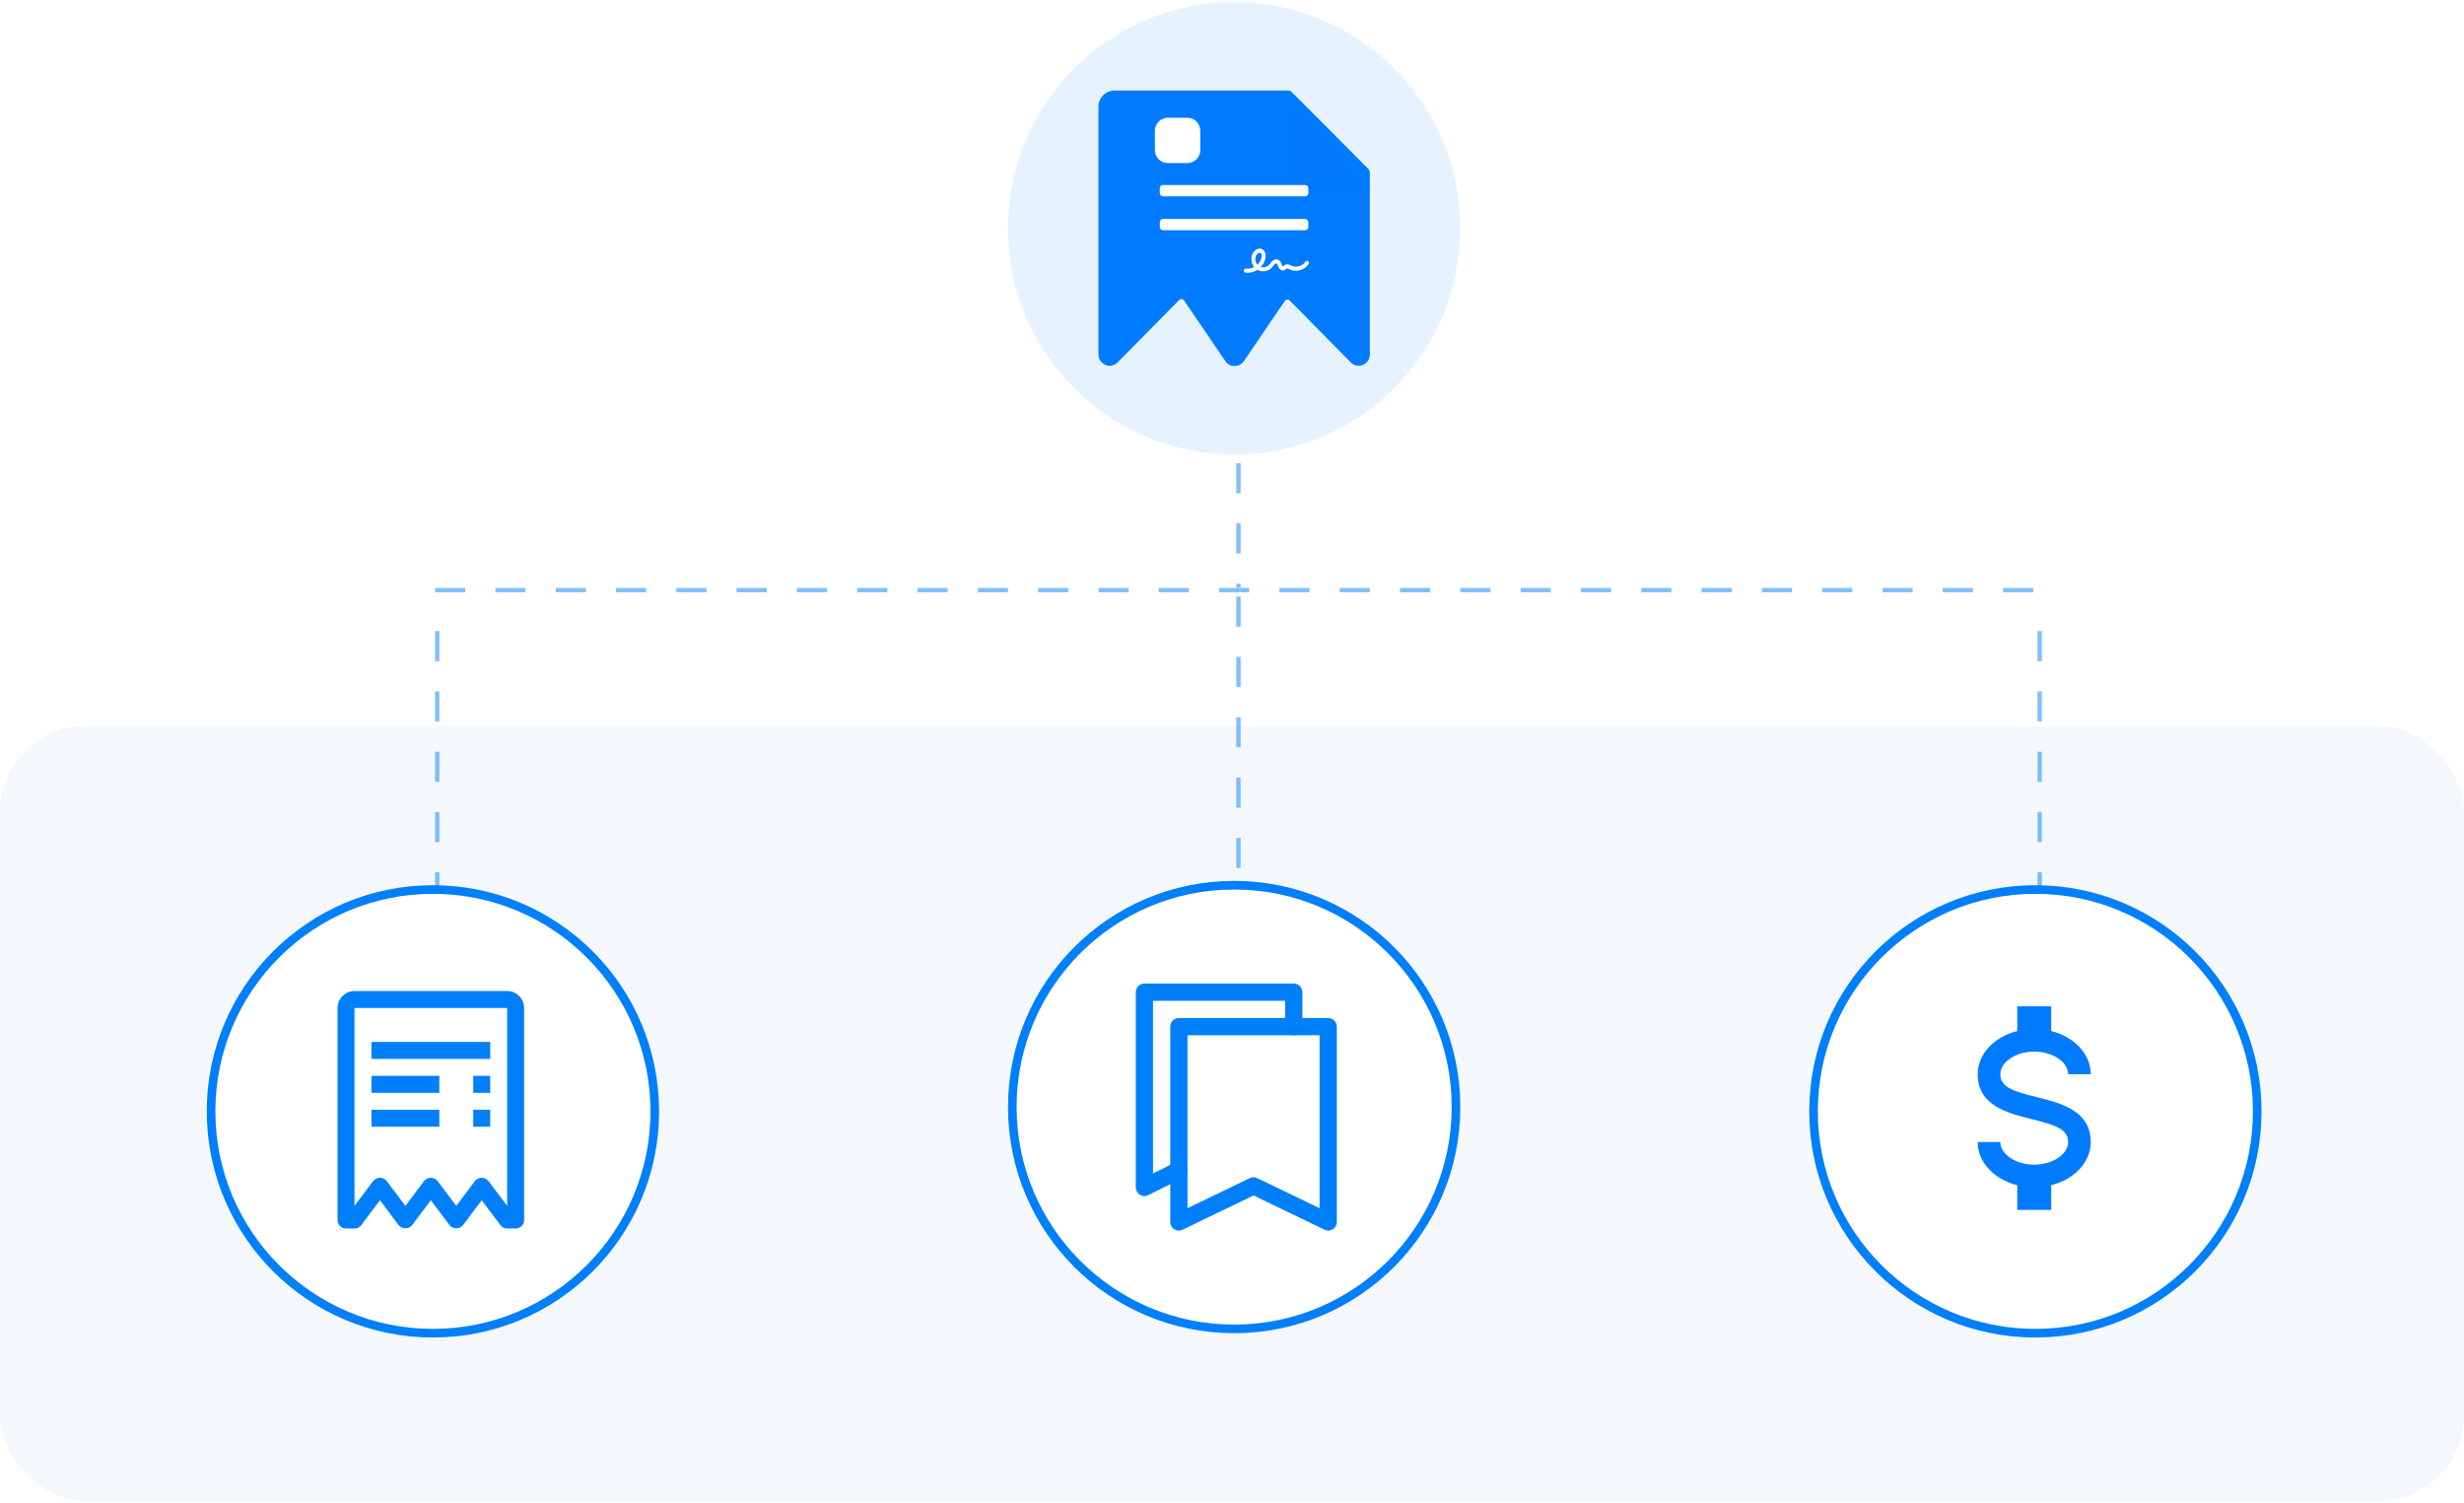 <svg width="572" height="349" viewBox="0 0 572 349" fill="none" xmlns="http://www.w3.org/2000/svg">
<rect y="168.5" width="572" height="180" rx="20" fill="#F4F8FD"/>
<g opacity="0.5">
<line x1="287.5" y1="107.5" x2="287.5" y2="136.5" stroke="#007FFA" stroke-dasharray="7 7"/>
<line x1="101.5" y1="146.5" x2="101.5" y2="223.5" stroke="#007FFA" stroke-dasharray="7 7"/>
<line x1="287.5" y1="138.5" x2="287.5" y2="223.5" stroke="#007FFA" stroke-dasharray="7 7"/>
<line x1="473.5" y1="146.5" x2="473.5" y2="223.5" stroke="#007FFA" stroke-dasharray="7 7"/>
<line x1="101" y1="137" x2="474" y2="137" stroke="#007FFA" stroke-dasharray="7 7"/>
</g>
<circle opacity="0.1" cx="286.5" cy="53" r="52.5" fill="#0079FF"/>
<path d="M318 40.044V45.692V82.275C318 84.614 315.204 85.784 313.565 84.128L299.411 69.767C299.079 69.43 298.523 69.481 298.257 69.872L288.752 83.844C288.739 83.862 288.721 83.874 288.708 83.892C288.465 84.232 288.144 84.508 287.773 84.697C287.403 84.885 286.993 84.982 286.578 84.977C286.163 84.972 285.755 84.866 285.388 84.669C285.022 84.472 284.708 84.189 284.472 83.844L274.874 69.76C274.608 69.37 274.052 69.319 273.721 69.655L259.436 84.128C259.327 84.239 259.209 84.339 259.083 84.427C257.428 85.616 255 84.454 255 82.275V24.772C255 22.701 256.678 21.023 258.748 21.023H299.048C299.346 21.023 299.632 21.142 299.843 21.353L308.388 29.905L317.673 39.251C317.882 39.462 318 39.747 318 40.044Z" fill="#007AFF"/>
<g filter="url(#filter0_d_21181_14333)">
<path d="M299.453 21.115L317.935 39.702L305.15 39.567C303.666 39.568 302.244 38.974 301.193 37.916C300.143 36.857 299.55 35.421 299.546 33.922L299.453 21.115Z" fill="#0079FF"/>
</g>
<path fill-rule="evenodd" clip-rule="evenodd" d="M289.634 63.334C289.467 63.334 289.301 63.326 289.134 63.301C288.881 63.269 288.706 63.031 288.738 62.769C288.77 62.507 289 62.327 289.253 62.36C289.895 62.45 290.553 62.302 291.132 61.991C290.442 61.099 290.292 59.781 290.847 58.765C291.275 57.98 292.234 57.423 293.051 57.873C293.415 58.078 293.661 58.438 293.764 58.921C293.835 59.281 293.827 59.699 293.724 60.1C293.55 60.796 293.185 61.443 292.678 61.975C293.336 62.18 294.129 62.008 294.604 61.483C294.691 61.394 294.771 61.279 294.858 61.164C295 60.976 295.143 60.788 295.342 60.616C295.539 60.444 295.777 60.313 296.015 60.255C296.316 60.182 296.61 60.215 296.855 60.362C297.268 60.599 297.41 61.033 297.521 61.377C297.537 61.418 297.545 61.459 297.561 61.492C297.648 61.737 297.759 61.844 297.791 61.852C297.83 61.852 297.942 61.762 298.013 61.705C298.155 61.59 298.33 61.451 298.568 61.385C298.996 61.271 299.376 61.467 299.654 61.614C299.685 61.631 299.725 61.647 299.757 61.672C300.851 62.212 302.357 61.795 303.039 60.763C303.181 60.55 303.467 60.493 303.673 60.64C303.879 60.788 303.935 61.083 303.792 61.295C303.34 61.991 302.627 62.499 301.786 62.728C300.954 62.957 300.09 62.892 299.36 62.523C299.321 62.507 299.281 62.482 299.242 62.466C299.075 62.384 298.885 62.286 298.79 62.311C298.734 62.327 298.647 62.392 298.568 62.458C298.401 62.589 298.163 62.777 297.846 62.794C297.83 62.794 297.807 62.794 297.791 62.794C297.323 62.794 296.919 62.433 296.697 61.811C296.681 61.77 296.665 61.729 296.65 61.68C296.578 61.459 296.499 61.238 296.396 61.172C296.3 61.115 296.086 61.181 295.936 61.32C295.809 61.434 295.698 61.582 295.579 61.737C295.484 61.86 295.381 61.999 295.27 62.122C294.747 62.695 293.994 62.99 293.248 62.99C292.773 62.99 292.297 62.867 291.885 62.63C291.18 63.096 290.403 63.334 289.634 63.334ZM292.432 58.667C292.147 58.667 291.806 58.929 291.639 59.24C291.267 59.928 291.386 60.861 291.885 61.459C292.345 61.033 292.686 60.485 292.836 59.871C292.947 59.42 292.908 58.88 292.614 58.716C292.559 58.684 292.496 58.667 292.432 58.667Z" fill="white"/>
<path d="M275.614 29.226H271.117C270.496 29.226 269.992 29.729 269.992 30.35V34.848C269.992 35.469 270.496 35.972 271.117 35.972H275.614C276.235 35.972 276.739 35.469 276.739 34.848V30.35C276.739 29.729 276.235 29.226 275.614 29.226Z" fill="white" stroke="white" stroke-width="3.788" stroke-linejoin="round"/>
<path d="M302.976 42.95H269.992C269.578 42.95 269.242 43.286 269.242 43.7V44.824C269.242 45.238 269.578 45.574 269.992 45.574H302.976C303.39 45.574 303.725 45.238 303.725 44.824V43.7C303.725 43.286 303.39 42.95 302.976 42.95Z" fill="white"/>
<path d="M302.976 50.821H269.992C269.578 50.821 269.242 51.157 269.242 51.571V52.695C269.242 53.109 269.578 53.445 269.992 53.445H302.976C303.39 53.445 303.725 53.109 303.725 52.695V51.571C303.725 51.157 303.39 50.821 302.976 50.821Z" fill="white"/>
<circle cx="100.5" cy="258" r="51.5" fill="white" stroke="#007FFA" stroke-width="2"/>
<path d="M109.859 257.633H113.797V261.57H109.859V257.633Z" fill="#007FFA"/>
<path d="M86.234 257.633H101.984V261.57H86.234V257.633Z" fill="#007FFA"/>
<path d="M109.859 249.758H113.797V253.695H109.859V249.758Z" fill="#007FFA"/>
<path d="M86.234 249.758H101.984V253.695H86.234V249.758Z" fill="#007FFA"/>
<path d="M86.234 241.883H113.797V245.82H86.234V241.883Z" fill="#007FFA"/>
<path d="M117.734 230.07H82.297C81.253 230.071 80.252 230.487 79.514 231.225C78.776 231.963 78.36 232.964 78.359 234.008V283.227C78.359 283.749 78.567 284.249 78.936 284.619C79.305 284.988 79.806 285.195 80.328 285.195H82.297C82.603 285.195 82.904 285.124 83.177 284.988C83.451 284.851 83.689 284.652 83.872 284.408L88.203 278.633L92.534 284.408C92.725 284.641 92.966 284.828 93.238 284.957C93.511 285.086 93.808 285.153 94.109 285.153C94.411 285.153 94.708 285.086 94.981 284.957C95.253 284.828 95.493 284.641 95.684 284.408L100.016 278.633L104.347 284.408C104.538 284.641 104.778 284.828 105.051 284.957C105.323 285.086 105.621 285.153 105.922 285.153C106.223 285.153 106.521 285.086 106.793 284.957C107.065 284.828 107.306 284.641 107.497 284.408L111.828 278.633L116.159 284.408C116.343 284.652 116.581 284.851 116.854 284.987C117.127 285.124 117.429 285.195 117.734 285.195H119.703C120.225 285.195 120.726 284.988 121.095 284.619C121.464 284.249 121.672 283.749 121.672 283.227V234.008C121.671 232.964 121.256 231.963 120.517 231.225C119.779 230.487 118.778 230.071 117.734 230.07ZM117.734 279.945L113.403 274.17C113.212 273.937 112.972 273.75 112.699 273.621C112.427 273.492 112.129 273.425 111.828 273.425C111.527 273.425 111.229 273.492 110.957 273.621C110.685 273.75 110.444 273.937 110.253 274.17L105.922 279.945L101.591 274.17C101.399 273.937 101.159 273.75 100.887 273.621C100.614 273.492 100.317 273.425 100.016 273.425C99.714 273.425 99.417 273.492 99.144 273.621C98.872 273.75 98.632 273.937 98.441 274.17L94.109 279.945L89.778 274.17C89.587 273.937 89.347 273.75 89.074 273.621C88.802 273.492 88.504 273.425 88.203 273.425C87.902 273.425 87.604 273.492 87.332 273.621C87.06 273.75 86.819 273.937 86.628 274.17L82.297 279.945V234.008H117.734V279.945Z" fill="#007FFA"/>
<circle cx="286.5" cy="257" r="51.5" fill="white" stroke="#007FFA" stroke-width="2"/>
<path d="M300.335 238.333V230.333H265.668V275.666L273.668 271.666" stroke="#007FFA" stroke-width="4" stroke-linecap="round" stroke-linejoin="round"/>
<path d="M273.668 283.666V238.333H308.335V283.666L291.001 275.302L273.668 283.666Z" stroke="#007FFA" stroke-width="4" stroke-linejoin="round"/>
<circle cx="472.5" cy="258" r="51.5" fill="white" stroke="#007FFA" stroke-width="2"/>
<path d="M459.105 265.125H464.355C464.355 267.96 467.952 270.375 472.23 270.375C476.509 270.375 480.105 267.96 480.105 265.125C480.105 262.237 477.375 261.188 471.6 259.796C466.035 258.405 459.105 256.673 459.105 249.375C459.105 244.676 462.964 240.686 468.293 239.347V233.625H476.168V239.347C481.497 240.686 485.355 244.676 485.355 249.375H480.105C480.105 246.54 476.509 244.125 472.23 244.125C467.952 244.125 464.355 246.54 464.355 249.375C464.355 252.263 467.085 253.312 472.86 254.704C478.425 256.095 485.355 257.827 485.355 265.125C485.355 269.824 481.497 273.814 476.168 275.153V280.875H468.293V275.153C462.964 273.814 459.105 269.824 459.105 265.125Z" fill="#007AFF"/>
<defs>
<filter id="filter0_d_21181_14333" x="291.753" y="17.265" width="33.881" height="33.988" filterUnits="userSpaceOnUse" color-interpolation-filters="sRGB">
<feFlood flood-opacity="0" result="BackgroundImageFix"/>
<feColorMatrix in="SourceAlpha" type="matrix" values="0 0 0 0 0 0 0 0 0 0 0 0 0 0 0 0 0 0 127 0" result="hardAlpha"/>
<feOffset dy="3.85"/>
<feGaussianBlur stdDeviation="3.85"/>
<feColorMatrix type="matrix" values="0 0 0 0 0 0 0 0 0 0 0 0 0 0 0 0 0 0 0.15 0"/>
<feBlend mode="normal" in2="BackgroundImageFix" result="effect1_dropShadow_21181_14333"/>
<feBlend mode="normal" in="SourceGraphic" in2="effect1_dropShadow_21181_14333" result="shape"/>
</filter>
</defs>
</svg>
